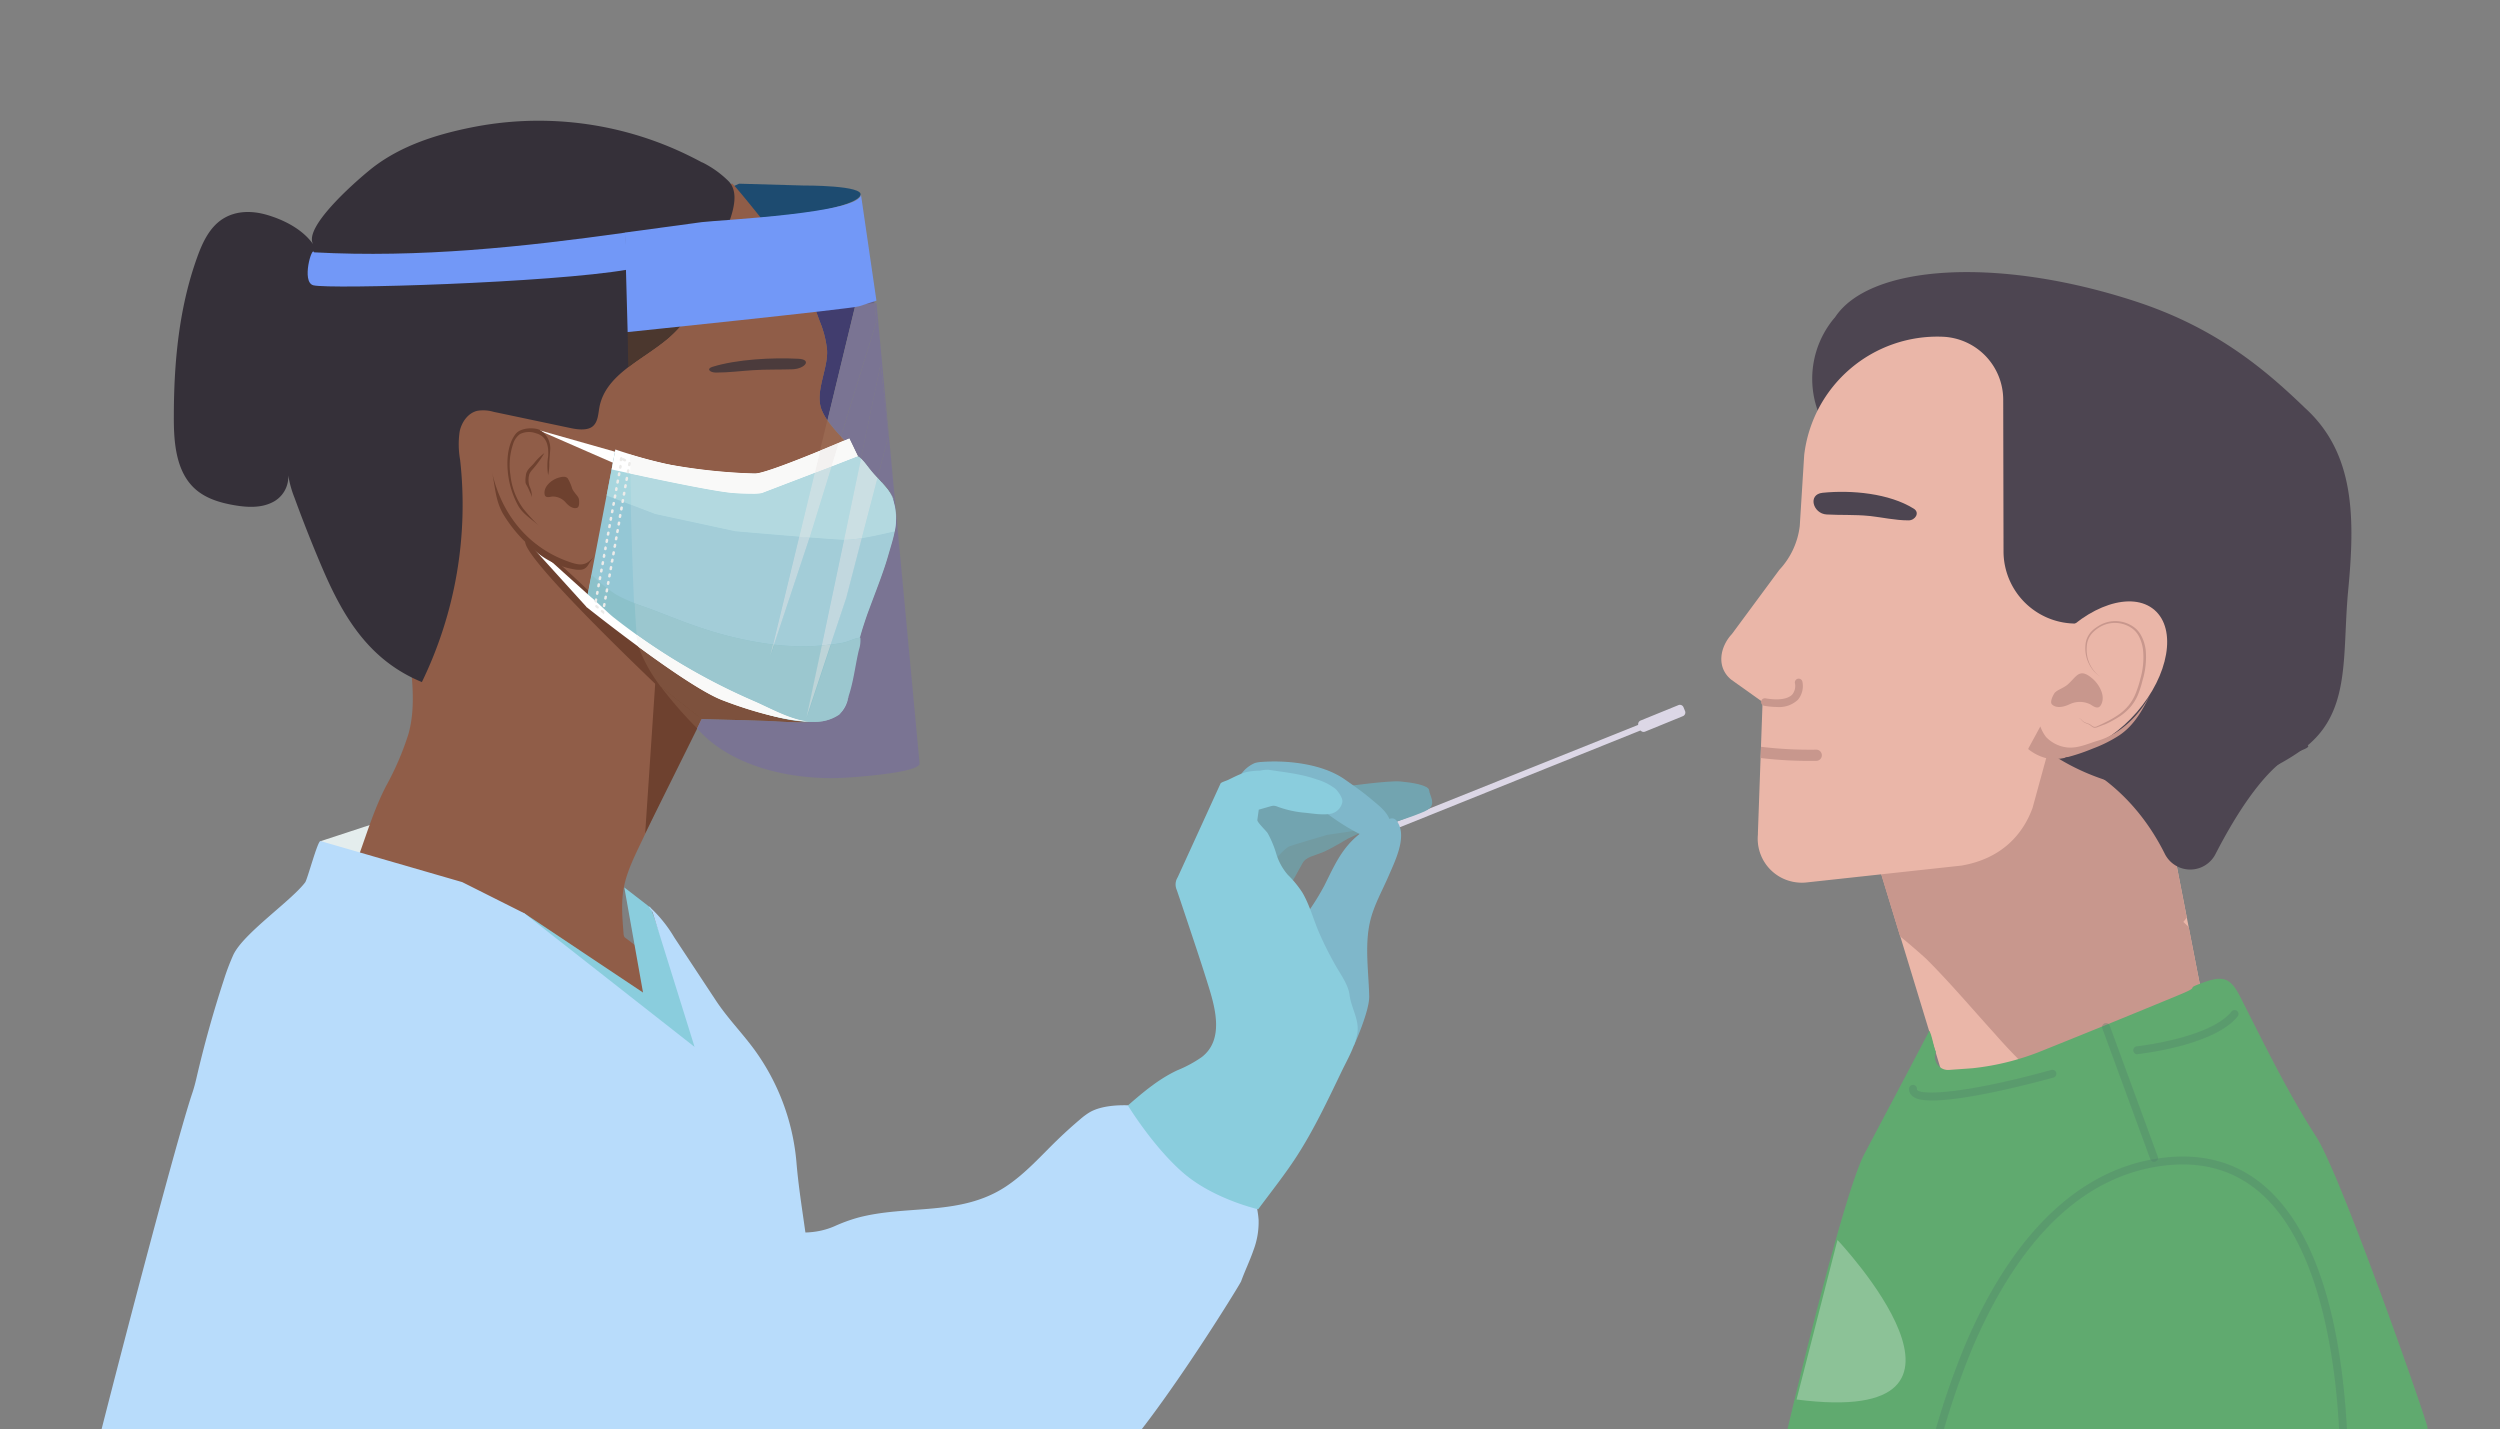 <svg id="Layer_2" data-name="Layer 2" xmlns="http://www.w3.org/2000/svg" xmlns:xlink="http://www.w3.org/1999/xlink" viewBox="0 0 562.77 321.77"><rect x="0" y="0" width="562.77" height="321.77" fill="#808080" stroke="none"/><defs><style>.cls-1{fill:none;}.cls-2{clip-path:url(#clip-path);}.cls-3{fill:#eab6a8;}.cls-4{fill:#c8978d;}.cls-5{fill:#60aa6f;}.cls-6{fill:#4d4551;}.cls-44,.cls-7{fill:#fff;}.cls-8{fill:#71a6a4;}.cls-9{fill:#9fd1d1;}.cls-10{fill:#4a7e82;}.cls-11{fill:#336771;}.cls-12{fill:#e4eded;}.cls-13{fill:#1d4b70;}.cls-14{fill:#905d48;}.cls-15{fill:#8acddd;}.cls-16,.cls-45{fill:#353039;}.cls-17{fill:#b8dcfb;}.cls-18{fill:#6e412f;}.cls-19{fill:#7eacb4;}.cls-20{fill:#94c7d5;}.cls-21{fill:#a8d6de;}.cls-22{fill:#8cc1ca;}.cls-23{fill:#7a7493;}.cls-24{fill:#c69e7c;opacity:0.18;}.cls-24,.cls-44,.cls-45{isolation:isolate;}.cls-25{fill:#a3cdd8;}.cls-26{fill:#b3d9e0;}.cls-27{fill:#413d6e;}.cls-28{fill:#4b372e;}.cls-29{fill:#f9f9f8;}.cls-30{fill:#9bc7cf;}.cls-31{fill:#7298f7;}.cls-32{fill:#c2d8df;}.cls-33{fill:#cbdfe3;}.cls-34{fill:#bdd4d8;}.cls-35{fill:#6a6487;}.cls-36{fill:#f3f1f0;}.cls-37{fill:#ecebe9;}.cls-38{fill:#dcd7e6;}.cls-39{fill:#729ba2;}.cls-40{fill:#72a4b0;}.cls-41{fill:#7fb7ca;}.cls-42{opacity:0.33;}.cls-43{fill:#507c6a;}.cls-44{opacity:0.28;}.cls-45{opacity:0.75;}</style><clipPath id="clip-path"><rect class="cls-1" x="21.4" y="21.05" width="528.41" height="314.76"/></clipPath></defs><g id="Group_4334" data-name="Group 4334"><g id="Group_3924" data-name="Group 3924"><g class="cls-2"><g id="Group_3923" data-name="Group 3923"><g id="Group_3922" data-name="Group 3922"><g id="Group_3921" data-name="Group 3921"><path id="Path_8473" data-name="Path 8473" class="cls-3" d="M441.66,256.34l59.76-2.91-19.08-97.74-63.56,25.62Z"/><path id="Path_8474" data-name="Path 8474" class="cls-4" d="M428.73,177.31c1.76.63,3.54,1.21,5.31,1.82a14.73,14.73,0,0,1,1.73-4.66L479,157.05c1.52,1.42,3,2.88,4.46,4.37l8.8,45.12a12.66,12.66,0,0,1-.78,1l1.2,1.11,8.74,44.76-26.58,1.29a63.75,63.75,0,0,1-7-4.42,128.45,128.45,0,0,1-18.85-17.63c-5.09-5.61-10-11.43-15.34-16.76-.65-.64-4.6-4.07-5.92-5.09l-9-29.5Z"/><path id="Path_8475" data-name="Path 8475" class="cls-5" d="M546.44,321.32c0,4.5,7.46,23.1-3.06,21.06-6.5-1.26-7.25.59-16.12,4.45-12.17,5.29-29.9-7.55-47-7.55-38.74,0-82.33,18.63-82.33,3.48,0-3.76,16.15-72.22,21.69-82.86,5-9.5,9.74-18.36,14.69-27.86.64,1.19.92,3.49,1.47,4.73l0,.07a2.94,2.94,0,0,0,1.66,3.81,3,3,0,0,0,1.3.2c2.48-.19,5.05-.35,5.45-.4a57.66,57.66,0,0,0,15.72-4q15.49-6.22,30.92-12.61c5.23-2.17.17-.9,5.5-2.79,4.31-1.52,5.83-.7,7.86,3.14,5.44,10.69,10.74,21.68,17.25,31.77C527,264.59,546.44,320.14,546.44,321.32Z"/><path id="Path_8476" data-name="Path 8476" class="cls-6" d="M413,71.55c7.71-12,36.61-13.87,67.65-3.73,17.84,5.82,28.9,15,38.21,24,11.26,10.2,11.29,24.74,9.74,41-1.44,15.1.85,28.05-10.65,36.15a49.88,49.88,0,0,1-75.7-57.38c-3.3-1.72-6.39-3.53-9.26-5.4a21.26,21.26,0,0,1-20-34.67Z"/><path id="Path_8477" data-name="Path 8477" class="cls-3" d="M389.88,142.71l10.66-14.43a17.5,17.5,0,0,0,4.6-9.85l1-16a30.19,30.19,0,0,1,31.15-26.63,14.2,14.2,0,0,1,13.65,14.16l.07,34.16a16.27,16.27,0,0,0,20.46,15.7l8.26-2.2,1.22,3-13.9,3.81L461,169.25l-3.45,12.6c-2.42,6.65-7.63,11.56-16,13l-34.93,3.8a9.18,9.18,0,0,1-2,0,9.89,9.89,0,0,1-8.9-10.8c0-.13,0-.26,0-.38l1.05-29.45L389.72,153C386.28,150.19,387.19,145.58,389.88,142.71Z"/><ellipse id="Ellipse_700" data-name="Ellipse 700" class="cls-3" cx="471.92" cy="152.45" rx="20" ry="12.04" transform="translate(47.87 409.62) rotate(-49.14)"/><path id="Path_8478" data-name="Path 8478" class="cls-6" d="M410.28,110.93c6.52-.66,15,.12,20.53,3.58,1.43.89.32,2.63-1.16,2.63-3.12,0-5.82-.68-8.93-1s-6.5-.15-9.55-.33S406.86,111.28,410.28,110.93Z"/><path id="Path_8479" data-name="Path 8479" class="cls-4" d="M396.36,170.64l.06-2.53a92.3,92.3,0,0,0,12.32.65,1.26,1.26,0,1,1,0,2.51h0A92,92,0,0,1,396.36,170.64Z"/><path id="Path_8480" data-name="Path 8480" class="cls-7" d="M129.62,66.71a2.41,2.41,0,1,0,2.4-2.4,2.4,2.4,0,0,0-2.4,2.4Z"/><path id="Path_8481" data-name="Path 8481" class="cls-7" d="M124.75,52.07a2.41,2.41,0,1,0,2.41-2.41,2.41,2.41,0,0,0-2.41,2.41Z"/><path id="Path_8482" data-name="Path 8482" class="cls-7" d="M117.81,80.1a2.41,2.41,0,0,0,2.41,2.39,2.4,2.4,0,1,0-2.41-2.39Z"/><path id="Path_8483" data-name="Path 8483" class="cls-7" d="M114.12,63a2.4,2.4,0,1,0,2.41-2.41A2.4,2.4,0,0,0,114.12,63Z"/><path id="Path_8485" data-name="Path 8485" class="cls-7" d="M105.78,51.52a2.41,2.41,0,1,0,2.4-2.41,2.4,2.4,0,0,0-2.4,2.41Z"/><path id="Path_8486" data-name="Path 8486" class="cls-7" d="M102.53,73.18a2.41,2.41,0,1,0,2.41-2.4h0A2.41,2.41,0,0,0,102.53,73.18Z"/><path id="Path_8487" data-name="Path 8487" class="cls-7" d="M98.29,61.21a2.4,2.4,0,1,0,2.4-2.4,2.4,2.4,0,0,0-2.4,2.4Z"/><path id="Path_8488" data-name="Path 8488" class="cls-7" d="M116.85,35.15v0Z"/><path id="Path_8489" data-name="Path 8489" class="cls-7" d="M115.06,33.35a.5.5,0,0,0,0,.12c.38-1.27,4.43-1.27,4.8,0a.25.25,0,0,0,0-.12c0-.52-1.08-.94-2.42-.94S115.06,32.83,115.06,33.35Z"/><path id="Path_8490" data-name="Path 8490" class="cls-7" d="M115.06,33.35a.67.67,0,0,1,0,.2.19.19,0,0,1,0-.08c.38-1.27,4.43-1.27,4.8,0a.24.24,0,0,1,0,.08c0-.13,0-.27,0-.4-.23-1.37-4.61-1.37-4.85,0A1.34,1.34,0,0,0,115.06,33.35Z"/><path id="Path_8491" data-name="Path 8491" class="cls-7" d="M116.94,92.53v0Z"/><path id="Path_8492" data-name="Path 8492" class="cls-7" d="M115.15,94.15c0,.52,1.09.94,2.43.94s2.42-.42,2.42-.94a.5.5,0,0,0,0-.12c-.38,1.27-4.42,1.26-4.81,0A.5.5,0,0,0,115.15,94.15Z"/><path id="Path_8493" data-name="Path 8493" class="cls-7" d="M115.15,94.35c.24,1.37,4.61,1.37,4.85,0,0-.13,0-.27,0-.4a.19.19,0,0,1,0,.08c-.38,1.27-4.42,1.27-4.81,0a.19.19,0,0,1,0-.07.67.67,0,0,1,0,.2A.61.61,0,0,0,115.15,94.35Z"/><path id="Path_8494" data-name="Path 8494" class="cls-7" d="M147.31,66a.3.3,0,0,0,.13,0c.52,0,.94-1.08.94-2.42s-.42-2.42-.94-2.42h-.12C148.59,61.62,148.58,65.67,147.31,66Z"/><path id="Path_8495" data-name="Path 8495" class="cls-7" d="M145.66,63h0Z"/><path id="Path_8496" data-name="Path 8496" class="cls-7" d="M147.31,66l-.07,0a.67.67,0,0,1,.2,0h.2c1.37-.23,1.37-4.61,0-4.85-.13,0-.27,0-.4,0l.08,0C148.59,61.62,148.59,65.67,147.31,66Z"/><path id="Path_8498" data-name="Path 8498" class="cls-7" d="M86.32,63.73c0,1.34.43,2.42,1,2.42a.17.17,0,0,0,.12,0c-1.27-.37-1.27-4.43,0-4.8l-.12,0C86.75,61.31,86.32,62.39,86.32,63.73Z"/><path id="Path_8499" data-name="Path 8499" class="cls-7" d="M87.07,66.16h.4s-.06,0-.08,0c-1.27-.37-1.27-4.43,0-4.8l.08,0h-.2a.67.67,0,0,0-.2,0C85.7,61.54,85.7,65.92,87.07,66.16Z"/><path id="Path_8500" data-name="Path 8500" class="cls-7" d="M137.25,41.43c1.17-.64,4,2.22,3.4,3.39l.06,0,0,0c.37-.37-.1-1.43-1-2.38s-2-1.41-2.38-1l0,0Z"/><path id="Path_8501" data-name="Path 8501" class="cls-7" d="M137.19,41.46l.07,0c1.16-.64,4,2.22,3.4,3.39l0,.07.1-.1,0,0a.93.93,0,0,0,.14-.14c.8-1.14-2.29-4.23-3.43-3.43a.4.4,0,0,0-.13.13l0,0A.52.52,0,0,1,137.19,41.46Z"/><path id="Path_8502" data-name="Path 8502" class="cls-7" d="M97.17,84.15l0,0h0Z"/><path id="Path_8503" data-name="Path 8503" class="cls-7" d="M95.76,86.45c.95,1,2,1.42,2.38,1l0,0,0,0c-1.17.62-4-2.23-3.4-3.4l0,0-.05,0C94.34,84.44,94.81,85.5,95.76,86.45Z"/><path id="Path_8504" data-name="Path 8504" class="cls-7" d="M98,87.64a.62.62,0,0,0,.14-.14l0,0a.94.94,0,0,1,.1-.1l-.07,0c-1.17.62-4-2.23-3.4-3.4a.25.25,0,0,1,0-.07.47.47,0,0,1-.1.1l0,0a.93.93,0,0,0-.14.14C93.77,85.34,96.86,88.44,98,87.64Z"/><path id="Path_8505" data-name="Path 8505" class="cls-7" d="M137,87.26l0,0,0,0c.37.37,1.43-.1,2.38-1s1.41-2,1.06-2.38l0,0-.08-.05C141.05,85,138.18,87.88,137,87.26Z"/><path id="Path_8506" data-name="Path 8506" class="cls-7" d="M137,87.21a.47.47,0,0,1,.1.1l0,0a.93.93,0,0,0,.14.14c1.14.8,4.23-2.29,3.43-3.43a.8.8,0,0,0-.13-.13l0,0a.63.63,0,0,1-.12-.11.16.16,0,0,1,0,.07c.64,1.16-2.23,4-3.39,3.4Z"/><path id="Path_8507" data-name="Path 8507" class="cls-8" d="M87.39,61.33c.34.11.62.68.75,1.46,0,.19.59.3.74.31H89c.88,0,5.34,0,6.21,0a1.41,1.41,0,0,0,.63-.17,21.1,21.1,0,0,1,1.3-6.47l-.2-.11c-.87-.43-4.54-1.91-5.47-2.3a1.42,1.42,0,0,0-1.14-.11c-.4.59-.84,1-1.18.92-1-.84.56-4.56,1.88-4.42.27.22.31.86.12,1.63,0,.19.43.5.57.58h0l0,0,.07,0h0c.81.36,4.89,2.13,5.71,2.42l.1,0a21.24,21.24,0,0,1,3.7-5.7,1.84,1.84,0,0,0-.17-.22c-.64-.72-3.49-3.47-4.2-4.18a1.45,1.45,0,0,0-1-.53c-.6.4-1.14.57-1.44.41-.62-1.16,2.24-4,3.4-3.4.17.32,0,.92-.5,1.57-.11.15.19.59.3.73h0l.1.1c.62.64,3.73,3.8,4.38,4.38l.11.09a21.73,21.73,0,0,1,6.06-4.16l-.31.12a.71.71,0,0,0,.41-.54,1.38,1.38,0,0,0-.07-.7c-.28-.83-2-4.92-2.32-5.75h0l0-.07v0h0c-.09-.16-.38-.59-.56-.55-.78.18-1.42.12-1.63-.16-.1-1.31,3.64-2.82,4.45-1.79,0,.33-.34.77-.94,1.16a1.46,1.46,0,0,0,.09,1.14c.38.94,1.8,4.63,2.21,5.5.2.43.59.93,1.1.78l-.52.22a20.91,20.91,0,0,1,5.9-1.19.78.78,0,0,0,.47-.34,1.37,1.37,0,0,0,.19-.68c.06-.87,0-5.33,0-6.21v-.14c0-.16-.12-.71-.31-.75-.78-.13-1.35-.41-1.46-.75.38-1.27,4.43-1.27,4.8,0-.1.32-.6.59-1.3.73a1.4,1.4,0,0,0-.35,1.09c0,1-.07,5,0,5.93,0,.46.19,1.06.7,1.13H119a21.48,21.48,0,0,1,6.7,1.57,1.65,1.65,0,0,0,.28-.41c.38-.77,2.06-4.81,2.41-5.68,0-.08.06-.14.07-.16h0c.05-.15.17-.7,0-.8-.67-.43-1.08-.91-1-1.26.85-1,4.55.55,4.43,1.86-.21.27-.78.32-1.49.17a1.47,1.47,0,0,0-.75.87c-.4.93-2,4.55-2.32,5.45a2,2,0,0,0-.13.64,21.33,21.33,0,0,1,5.44,3.88,1.36,1.36,0,0,0,.34-.23c.65-.58,3.74-3.72,4.38-4.38h0a.84.84,0,0,0,.1-.1h0c.1-.12.42-.59.3-.75-.46-.64-.66-1.24-.5-1.56,1.16-.63,4,2.23,3.4,3.4-.3.15-.85,0-1.44-.42a1.47,1.47,0,0,0-1,.53c-.71.72-3.56,3.46-4.2,4.18a2.13,2.13,0,0,0-.31.47,21.69,21.69,0,0,1,3.45,5.27,1.64,1.64,0,0,0,.44-.09c.82-.27,4.92-2,5.74-2.32h0l.13,0h0c.14-.07.61-.38.57-.57-.17-.78-.12-1.41.16-1.63,1.32-.11,2.83,3.63,1.8,4.45-.34,0-.77-.34-1.16-.94a1.42,1.42,0,0,0-1.14.09c-.94.38-4.64,1.8-5.5,2.21a2,2,0,0,0-.46.28,21.49,21.49,0,0,1,1.37,6.67,2.38,2.38,0,0,0,.37.06c.86,0,5.26,0,6.18,0h.18c.15,0,.7-.13.74-.32.13-.78.41-1.35.75-1.45,1.27.38,1.26,4.43,0,4.8-.32-.1-.59-.61-.72-1.31a1.5,1.5,0,0,0-1.09-.35c-1,0-5-.07-5.93,0a2.32,2.32,0,0,0-.46.07,21.34,21.34,0,0,1-1.41,7.2.68.68,0,0,0,.1.21,1.32,1.32,0,0,0,.55.44c.76.39,4.81,2.06,5.68,2.42h0l.07,0,0,0h0c.18,0,.68.15.78,0,.42-.67.9-1.08,1.26-1,1,.84-.56,4.56-1.87,4.43-.26-.21-.31-.78-.16-1.49a1.42,1.42,0,0,0-.87-.74c-.94-.4-4.55-2-5.46-2.33a1.46,1.46,0,0,0-1,0,21.18,21.18,0,0,1-3.61,5.19,1.23,1.23,0,0,0,0,.19,1.51,1.51,0,0,0,.34.62c.57.64,3.72,3.73,4.37,4.37h0l.12.11c.11.1.58.42.74.3.64-.45,1.24-.65,1.56-.5.63,1.17-2.23,4-3.4,3.4-.15-.3,0-.84.42-1.44a1.44,1.44,0,0,0-.53-1c-.71-.72-3.46-3.57-4.18-4.2a1.45,1.45,0,0,0-.93-.44,21.29,21.29,0,0,1-5.22,3.42,1.92,1.92,0,0,0,.11.71c.31.91,1.86,4.55,2.24,5.49a1.45,1.45,0,0,0,.73.88c.71-.13,1.29-.07,1.49.19.11,1.31-3.64,2.83-4.46,1.79,0-.35.4-.83,1.07-1.24.16-.1.07-.59,0-.78v0h0v0a.3.3,0,0,0,0-.1c-.3-.78-2-5-2.33-5.77a1.48,1.48,0,0,0-.35-.48,21.58,21.58,0,0,1-6.55,1.33,1.87,1.87,0,0,0-.18.74c0,1,0,4.92,0,5.93a1.44,1.44,0,0,0,.35,1.09c.7.14,1.21.41,1.31.73-.39,1.26-4.43,1.26-4.81,0,.11-.34.68-.62,1.46-.75.18,0,.29-.54.31-.72v-.16c0-.82,0-5.35,0-6.22a1.46,1.46,0,0,0-.16-.62,21.77,21.77,0,0,1-6.3-1.15,1.65,1.65,0,0,0-.52.65c-.43.86-1.91,4.53-2.3,5.47a1.46,1.46,0,0,0-.1,1.14c.6.4,1,.85.92,1.18-.85,1-4.56-.56-4.42-1.88.23-.27.86-.31,1.64-.13.18,0,.47-.39.56-.54v0h0s0,0,0,0l0-.07h0c.35-.81,2.12-4.89,2.41-5.71a1.47,1.47,0,0,0,.09-.66,21.89,21.89,0,0,1-5.5-3.46,1.51,1.51,0,0,0-.82.42c-.73.64-3.47,3.49-4.19,4.2a1.45,1.45,0,0,0-.52,1c.4.59.56,1.14.41,1.44-1.17.62-4-2.23-3.4-3.4.32-.16.92,0,1.56.5.16.11.63-.21.75-.3h0l0,0,0,0h0l0,0h0c.66-.64,3.8-3.73,4.38-4.38a1.4,1.4,0,0,0,.34-.62s0,0,0-.06a21.44,21.44,0,0,1-4.31-6.38,2,2,0,0,0-.64.11c-.91.31-4.55,1.86-5.49,2.24a1.42,1.42,0,0,0-.88.73c.13.71.07,1.28-.19,1.49-1.32.1-2.83-3.65-1.79-4.46.36,0,.83.4,1.24,1.07.1.16.66,0,.8,0h0l0,0,.06,0,0,0c.88-.35,5-2,5.72-2.32A1.39,1.39,0,0,0,97,71.1a21.28,21.28,0,0,1-1.2-6.47,2,2,0,0,0-.73-.17c-1-.06-4.92,0-5.93,0a1.44,1.44,0,0,0-1.09.35c-.14.7-.41,1.21-.72,1.3-1.27-.37-1.27-4.43,0-4.8M132,69.11a2.4,2.4,0,1,0-2.41-2.4,2.4,2.4,0,0,0,2.41,2.4h0m-4.87-14.64a2.41,2.41,0,1,0-2.4-2.41,2.41,2.41,0,0,0,2.4,2.41m-6.93,28a2.41,2.41,0,1,0-2.41-2.4,2.4,2.4,0,0,0,2.41,2.4h0M116.51,65.4A2.4,2.4,0,1,0,114.1,63a2.4,2.4,0,0,0,2.41,2.4h0m-5.92-13.88a2.41,2.41,0,1,0-2.42,2.4h0a2.41,2.41,0,0,0,2.4-2.4m-5.66,24.07a2.4,2.4,0,1,0-2.41-2.41,2.39,2.39,0,0,0,2.41,2.41m-4.24-12a2.4,2.4,0,1,0-2.4-2.4,2.4,2.4,0,0,0,2.4,2.4"/><path id="Path_8508" data-name="Path 8508" class="cls-8" d="M94.48,44.87l.1.07c-.62-1.17,2.24-4,3.4-3.4l0-.06,0,0c-.37-.37-1.43.1-2.39,1.05S94.11,44.5,94.48,44.87Z"/><path id="Path_8509" data-name="Path 8509" class="cls-8" d="M94.34,44.73a.93.93,0,0,0,.14.14l.14.14-.05-.07c-.62-1.17,2.24-4,3.4-3.4l.07,0-.1-.1,0,0a.62.62,0,0,0-.14-.14C96.63,40.5,93.53,43.59,94.34,44.73Z"/><path id="Path_8510" data-name="Path 8510" class="cls-7" d="M106.08,37.23v0h0Z"/><path id="Path_8512" data-name="Path 8512" class="cls-7" d="M103.83,36.42s0,0,0,0l0,.05c-.1-1.32,3.64-2.83,4.46-1.79v0a.19.19,0,0,1,0-.07c-.2-.49-1.37-.47-2.6,0S103.63,35.94,103.83,36.42Z"/><path id="Path_8513" data-name="Path 8513" class="cls-7" d="M103.75,36.24a.58.58,0,0,0,.08.18s0,0,0,0a.39.39,0,0,1,.05.14s0-.06,0-.09c-.1-1.32,3.64-2.83,4.46-1.79a.15.15,0,0,1,.05.06l-.06-.11a.19.19,0,0,0,0-.07.62.62,0,0,0-.07-.19C107.52,33.24,103.46,34.88,103.75,36.24Z"/><path id="Path_8514" data-name="Path 8514" class="cls-7" d="M126.69,92.64v0a.19.19,0,0,0,0,.07h0c.2.48,1.36.47,2.6,0s2.08-1.3,1.89-1.78h0l0,0,0,0C131.26,92.16,127.5,93.67,126.69,92.64Z"/><path id="Path_8515" data-name="Path 8515" class="cls-7" d="M126.64,92.58a.37.37,0,0,1,0,.11s0,0,0,.07h0a.71.71,0,0,0,.08.18c.73,1.19,4.79-.45,4.49-1.82a.67.67,0,0,0-.07-.18h0l0,0a.5.5,0,0,1-.05-.13s0,.06,0,.09c.1,1.31-3.65,2.82-4.46,1.79Z"/><path id="Path_8516" data-name="Path 8516" class="cls-7" d="M146,54.64l.12,0c.48-.19.47-1.36,0-2.6s-1.28-2.06-1.77-1.9l0,0-.08,0C145.51,50.07,147,53.82,146,54.64Z"/><path id="Path_8517" data-name="Path 8517" class="cls-7" d="M144.11,50.19h.09c1.32-.11,2.83,3.64,1.8,4.46a.18.18,0,0,1-.07,0c.12-.07.26-.08.37-.15,1.19-.73-.46-4.79-1.82-4.49a.52.52,0,0,0-.16.06l0,0A.58.58,0,0,1,144.11,50.19Z"/><path id="Path_8518" data-name="Path 8518" class="cls-7" d="M88.58,75.37c.5,1.24,1.3,2.09,1.78,1.89a.21.21,0,0,0,.1-.06c-1.31.11-2.83-3.65-1.79-4.46h0l-.07,0C88.06,73,88.08,74.13,88.58,75.37Z"/><path id="Path_8519" data-name="Path 8519" class="cls-7" d="M90.18,77.34a.71.71,0,0,0,.18-.08l.19-.07h-.09c-1.32.11-2.83-3.65-1.79-4.46l.06,0-.11,0-.08,0a.67.67,0,0,0-.18.07C87.18,73.57,88.82,77.63,90.18,77.34Z"/><path id="Path_8520" data-name="Path 8520" class="cls-7" d="M127.44,35.59c.84-1,4.54.55,4.43,1.86l0,0,0,0h0c.2-.48-.63-1.29-1.87-1.81s-2.4-.56-2.6-.08c0,0,0,0,0,.06A.13.13,0,0,0,127.44,35.59Z"/><path id="Path_8521" data-name="Path 8521" class="cls-7" d="M127.38,35.65l.06-.07c.84-1,4.54.56,4.43,1.87a.36.36,0,0,1,0,.1.58.58,0,0,1,.05-.14l0,0h0a.48.48,0,0,0,.07-.18c.32-1.35-3.71-3.06-4.46-1.89a1.42,1.42,0,0,0-.08.18s0,0,0,.06A.75.75,0,0,1,127.38,35.65Z"/><path id="Path_8522" data-name="Path 8522" class="cls-7" d="M105.85,92.89c1.23.52,2.39.56,2.6.08a.27.27,0,0,0,0-.12c-.85,1-4.57-.56-4.43-1.88a.53.53,0,0,0-.06.1C103.78,91.56,104.61,92.37,105.85,92.89Z"/><path id="Path_8523" data-name="Path 8523" class="cls-7" d="M108.37,93.15c.07-.11.08-.26.15-.37a.18.18,0,0,1,0,.07c-.85,1-4.56-.56-4.42-1.88,0,0,0,0,0-.08a.64.64,0,0,1-.08.19.75.75,0,0,0-.07.18C103.59,92.61,107.62,94.32,108.37,93.15Z"/><path id="Path_8524" data-name="Path 8524" class="cls-7" d="M144.41,78.17l.09.06h0c.48.2,1.29-.63,1.81-1.86s.56-2.4.08-2.6a.27.27,0,0,0-.12,0c1,.84-.55,4.55-1.87,4.43"/><path id="Path_8525" data-name="Path 8525" class="cls-7" d="M144.32,78.15a.71.71,0,0,1,.18.08h0l.18.08c1.35.32,3.06-3.71,1.89-4.47a.67.67,0,0,0-.18-.07l-.19-.08a.18.18,0,0,1,.07,0c1,.84-.55,4.55-1.87,4.43l-.09,0"/><path id="Path_8526" data-name="Path 8526" class="cls-7" d="M89.07,54.82a.24.24,0,0,0,.12,0c-1-.84.56-4.56,1.87-4.42l-.1-.07c-.48-.2-1.29.63-1.82,1.87S88.59,54.62,89.07,54.82Z"/><path id="Path_8527" data-name="Path 8527" class="cls-7" d="M88.88,54.74c.11.08.26.09.37.16l-.06,0c-1-.84.55-4.57,1.87-4.43l.08,0L91,50.36l-.18-.08C89.42,50,87.71,54,88.88,54.74Z"/><path id="Path_8528" data-name="Path 8528" class="cls-9" d="M129.62,66.71a2.41,2.41,0,1,0,2.4-2.4,2.4,2.4,0,0,0-2.4,2.4Z"/><path id="Path_8529" data-name="Path 8529" class="cls-9" d="M105.78,51.52a2.41,2.41,0,1,0,2.4-2.41,2.4,2.4,0,0,0-2.4,2.41Z"/><path id="Path_8530" data-name="Path 8530" class="cls-9" d="M102.53,73.18a2.41,2.41,0,1,0,2.41-2.4h0A2.41,2.41,0,0,0,102.53,73.18Z"/><path id="Path_8531" data-name="Path 8531" class="cls-9" d="M124.75,52.07a2.41,2.41,0,1,0,2.41-2.41,2.41,2.41,0,0,0-2.41,2.41Z"/><path id="Path_8532" data-name="Path 8532" class="cls-9" d="M114.12,63a2.4,2.4,0,1,0,2.41-2.41A2.4,2.4,0,0,0,114.12,63Z"/><path id="Path_8533" data-name="Path 8533" class="cls-9" d="M117.81,80.1a2.41,2.41,0,0,0,2.41,2.39,2.4,2.4,0,1,0-2.41-2.39Z"/><path id="Path_8534" data-name="Path 8534" class="cls-9" d="M98.29,61.21a2.4,2.4,0,1,0,2.4-2.4,2.4,2.4,0,0,0-2.4,2.4Z"/><path id="Path_8535" data-name="Path 8535" class="cls-7" d="M145.83,227.4l10.53,8.25L154.59,230C151.88,229,148.94,228.17,145.83,227.4Z"/><path id="Path_8537" data-name="Path 8537" class="cls-10" d="M187.22,143.31a.29.29,0,0,0,0,.09c.28-1,3.36-1,3.65,0a.29.29,0,0,0,0-.09c0-.4-.83-.72-1.85-.72s-1.84.32-1.84.72"/><path id="Path_8538" data-name="Path 8538" class="cls-11" d="M187.22,143.31a.38.38,0,0,1,0,.15.14.14,0,0,1,0-.06c.28-1,3.36-1,3.65,0,0,0,0,0,0,.06s0-.2,0-.3c-.18-1-3.51-1-3.69,0a.38.38,0,0,0,0,.15"/><path id="Path_8539" data-name="Path 8539" class="cls-10" d="M178.67,145.65l0,0,0,0c-.08-1,2.77-2.15,3.39-1.36v-.05l0-.05c-.15-.36-1-.35-2,0s-1.59,1-1.45,1.36"/><path id="Path_8540" data-name="Path 8540" class="cls-11" d="M178.62,145.51a.78.78,0,0,0,0,.14l0,0a.3.3,0,0,1,0,.1s0,0,0-.07c-.08-1,2.77-2.15,3.39-1.37l0,.05a.36.36,0,0,1,0-.09l0-.05a.78.78,0,0,0-.05-.14c-.56-.9-3.65.35-3.42,1.39"/><path id="Path_8541" data-name="Path 8541" class="cls-12" d="M72.15,189.36l11.34-3.72-1.93,9.5Z"/><path id="Path_8542" data-name="Path 8542" class="cls-13" d="M143.23,51.86,181.62,48s11-1.68,12.06-4-12.81-2.24-12.81-2.24l-14.49-.41"/><path id="Path_8543" data-name="Path 8543" class="cls-14" d="M164.72,41.27c.29-.19,9.28,11.2,10.15,12.26,4.52,5.49,7.23,12.2,9.66,18.8a22.83,22.83,0,0,1,1.65,6.56c.21,4.1-2.68,9.17-1.31,13.12,1.07,3.12,4.51,6.13,6.57,8.63q4.17,5.07,8.53,10a4.16,4.16,0,0,1,1.08,1.74c.39,1.79-1.58,3.08-3.08,4.14-2.41,1.7-6.81,6.7-5.34,10,.8,1.81,2.64,3.26,2.35,5.42-.24,1.76-1.9,3-3.54,3.64-1.4.58-3.15.8-4.22,1.93,1.93,1.05,3.94,1.35,5.1,3.65a2.37,2.37,0,0,1,.3,1.47,2.53,2.53,0,0,1-1.67,1.61,4.74,4.74,0,0,0-2,1.23c-1.18,1.52-.46,3.43-.13,5.08a15.8,15.8,0,0,1,0,7.27A5.3,5.3,0,0,1,186,161.5a8,8,0,0,1-3.65.59c-5.23,0-11.79-.89-17-1.41a11.28,11.28,0,0,0-7.34,1.2c-3.21,1.76-4.9,8.75-6.38,12l-6.39,13.83c-1.64,3.55-3.59,7.12-4.56,10.93s-.61,7.61-.32,11.41a1.9,1.9,0,0,0,.21.88c.08.13,1,.75,2.12,1.65,2.09,1.62,5.11,4.16,6.07,6.41a92,92,0,0,1,3.9,11.53c.37,1.29,4.9,15.63,3.73,16.3-2.9,1.68-13-4.35-22.89-10.38-9.15-5.57-18.13-11.14-21.14-10.64-5.89,1-4-5.67-10-6.3-11-1.16-32-6.93-32.16-7,.67.18,6.09-9.69,7-11.49,4.1-8,5.57-16,9.67-24a64.44,64.44,0,0,0,5.09-11.83c2.21-7.93,0-17.07-.52-25.27-.55-8.74,1.12-17.52,1.17-26.28a192.06,192.06,0,0,1,1.09-22.23c.2-1.72.63-9.88,3.46-10,6.58-.2,67.62-40.11,67.62-40.11"/><path id="Path_8544" data-name="Path 8544" class="cls-15" d="M144.75,223.43,118,205.57l-44.2-9.66-3.66,8.62L159.2,240.2l-12.72-35.84-5.94-4.59Z"/><path id="Path_8545" data-name="Path 8545" class="cls-16" d="M158.08,36.55a22.68,22.68,0,0,1,6,4.31c3.42,3.77-1.06,11.15-2.42,15.59C159.42,63.67,156.39,71,150.56,76s-14.2,8.22-15.62,15.64c-.28,1.49-.3,3.2-1.41,4.24s-3.19.87-4.85.53l-17.6-3.71a8.27,8.27,0,0,0-3.6-.23c-2.1.47-3.55,2.52-4,4.63a19.88,19.88,0,0,0,.1,6.44,91.32,91.32,0,0,1-8.61,50c-11.76-4.85-17.59-14.39-22.42-25.68q-3.33-7.8-6.24-15.77A23.87,23.87,0,0,1,64.89,107a6.4,6.4,0,0,1-3.62,6.1c-2.59,1.29-5.66,1.12-8.52.63-3.14-.54-6.34-1.48-8.74-3.59-4.37-3.85-4.9-10.39-4.88-16.22,0-12.23,1.13-24.62,5.3-36.12,1.18-3.27,2.77-6.64,5.7-8.51s6.46-1.88,9.67-1c4,1.12,8.37,3.31,10.76,6.8-2.72-4,11.17-15.7,13.56-17.52,6.23-4.74,13.91-7.23,21.59-8.8A76.68,76.68,0,0,1,155,35c1,.49,2,1,3.05,1.57"/><path id="Path_8546" data-name="Path 8546" class="cls-17" d="M17.21,345.14c0,13.78,65.78,17.41,101,17.41s64.48-55.37,64.48-69.16c0-10.57-2.54-21.24-3.4-31.72a50.41,50.41,0,0,0-9.63-25.6c-2.79-3.76-5.9-6.91-8.49-10.82L151.77,211a29.8,29.8,0,0,0-5.49-6.8c-.68-.59.61,1.11.61,1.11l7.7,24.7,1.76,5.65-10.52-8.25L118,205.57l-13.95-7-31.9-9.24c-.62-.19-2.94,8.61-3.45,9.29-3.18,4.22-13.88,11.46-16.17,16.31a51.4,51.4,0,0,0-2.18,5.77q-3.57,10.92-6.16,22.12v0c-.26,1.09-.54,2.17-.9,3.23C38.84,259.17,17.21,342.7,17.21,345.14Z"/><path id="Path_8547" data-name="Path 8547" class="cls-7" d="M138.53,101.71l-17.62-5L138,104.18"/><path id="Path_8548" data-name="Path 8548" class="cls-18" d="M182.29,162.55a90.76,90.76,0,0,1-9.33-.25l-6.23-.2h-.11l-8.65-.22-6.13-3.81s-33-31-33.6-35.95,28.22,24.76,28.22,24.76l12.33,7.35L186,162c-.38-.11-1.2.23-1.59.3-.69.11-1.38.18-2.06.23"/><path id="Path_8549" data-name="Path 8549" class="cls-18" d="M145.2,187.67,158,161.87l-10.49-8.27-2.28,34.06"/><path id="Path_8550" data-name="Path 8550" class="cls-19" d="M193.13,145.2c-.13.53-8.31.68-9.14.72a64.11,64.11,0,0,1-11.17-.14,58,58,0,0,1-9.49-2,71.71,71.71,0,0,1-11.76-4.56A80.37,80.37,0,0,1,141,132.48c1.74,1.24,2.72,3.15,4.48,4.38a48.58,48.58,0,0,0,5.94,3.52,59.27,59.27,0,0,0,13.22,4.68c9.25,2.14,18.58,2.1,28,2.11l.48-2"/><path id="Path_8551" data-name="Path 8551" class="cls-20" d="M191.43,100.64l-6.79,3.84c-3.45,1.63-7.57,1.3-11.38,1.8-1.08.14-2.17.24-3.26.3a67.06,67.06,0,0,1-16.29-1.4c-1.32-.26-15.36-3-15.18-4l-6.47,33.75c-.11.59-.22.7,0,1.24a3,3,0,0,0,1,1.09c8.2,6,16.56,12.4,25.65,17,5,2.48,10.14,5.6,15.51,7,3.83,1,11.07,2.41,14.58-.39,1.74-1.38,2.08-3.82,2.38-6q.41-3,1-5.88a80.67,80.67,0,0,1,2.26-8.54c.34-1.06.71-2.11,1.09-3.15.54-1.5,1.11-3,1.67-4.46q.65-1.71,1.26-3.42c.5-1.4,1-2.81,1.37-4.24.65-2.24,1.2-3.95,1.51-5.6a15.15,15.15,0,0,0-.38-7.17c-.47-1.82-2.11-3.19-4-5.2-1.34-1.47-2.78-3.78-4-4.47-4.15-2.44-5.33-1.82-8,1.49l6.28-3.53"/><path id="Path_8552" data-name="Path 8552" class="cls-21" d="M136.56,111.53q1-5.15,2-10.28c-.18,1,13.86,3.73,15.18,4a66,66,0,0,0,16.29,1.4c1.09-.06,2.18-.16,3.26-.3,3.81-.49,7.93-.16,11.38-1.79l6.79-3.84-6.28,3.53c2.65-3.31,3.83-3.92,8-1.49,1.21.72,2,2.12,2.91,3.17,1.14,1.36,2.4,2.62,3.54,4,2.16,2.58,2.44,6.52,1.84,9.7,0,0-8,1.93-10.92,1.93s-25-1.93-25-1.93l-18-3.88-10.93-4.18"/><path id="Path_8553" data-name="Path 8553" class="cls-7" d="M191.19,98.66s-18.14,7.85-21.19,7.92a122.05,122.05,0,0,1-20.26-2.21,113.51,113.51,0,0,1-11.2-3.18l-.86,4.48s22.5,5,27.63,5.31,6.15,0,6.15,0l21.67-8.29-1.93-4"/><path id="Path_8554" data-name="Path 8554" class="cls-22" d="M193.61,143.51a6.89,6.89,0,0,1-.33,2.78c-1.14,4.73-1.47,10.63-4.4,14.53-3.51,2.8-10.76,1.38-14.58.38-5.37-1.4-10.56-4.51-15.51-7-9.1-4.56-17.45-11-25.66-16.95a3,3,0,0,1-1-1.09c-.24-.55-.13-.65,0-1.24.35-1.84.71-3.69,1.06-5.54a35.14,35.14,0,0,0,5.32,4.34c2.9,1.72,6.06,2.6,9.18,3.8s6.26,2.47,9.46,3.55c10.54,3.55,21.44,5.6,32.52,3.6,1.37-.25,2.72-1.07,4-1.17"/><path id="Path_8555" data-name="Path 8555" class="cls-7" d="M132.09,136.7s22.2,17.72,30.5,20.89c6.08,2.32,13.37,4.59,19.94,4.87-4.13-.18-9.07-3-12.82-4.63a142.47,142.47,0,0,1-25.5-14.31q-3.09-2.18-6.06-4.52c-1.8-1.42-4.24-4.19-6.27-5.17-.28.87.27,1.93.2,2.87"/><path id="Path_8556" data-name="Path 8556" class="cls-7" d="M132.09,136.7l-17.68-19.5,6.66,6.45,12.72,11.46"/><path id="Path_8557" data-name="Path 8557" class="cls-23" d="M197.3,68.19S207,171.76,207,171.83c.18,2.13-14.91,3.14-16.73,3.24q-1.56.09-3.18.09c-10.24,0-21.89-2.79-29.12-10.07l-1.07-1.1,1-2.11h0l8.65.22h.11l6.23.2c2.43.08,4.85.31,7.27.31.69,0,1.38,0,2.06-.06l.93-.08a9.43,9.43,0,0,0,5.66-1.64,6.66,6.66,0,0,0,2.1-4.19c1.12-3.32,1.53-7.11,2.3-10.36a6.85,6.85,0,0,0,.34-2.77h0c.29-1,.61-2.09.94-3.12s.72-2.11,1.1-3.16c.54-1.49,1.11-3,1.67-4.46q.65-1.7,1.26-3.42c.5-1.4,1-2.8,1.37-4.23.64-2.21,1.19-3.91,1.5-5.54h0a14.46,14.46,0,0,0-.21-6.54c-.05-.22-.11-.45-.17-.7h0A1.81,1.81,0,0,0,201,112a10.29,10.29,0,0,0-2.54-3.48l-.89-1L200,98.06,198.25,82l-4.44,21.23a3.4,3.4,0,0,0-.67-.53h0l-1.94-4-1.09.47-.81-.89,8-25.88-.45-4.11.45-.06"/><path id="Path_8558" data-name="Path 8558" class="cls-24" d="M201,112c0,.11.07.21.1.32,0-.1-.06-.21-.1-.32m-7.82-9.35h0m-3.84-4.45.81.89-1.25.53.44-1.42"/><path id="Path_8559" data-name="Path 8559" class="cls-24" d="M143.72,145.58c6.7,4.93,14.62,10.38,18.87,12a84,84,0,0,0,13.34,4,32,32,0,0,0,6.81.86h.48l-.93.08c-.68,0-1.37.06-2.06.06-2.42,0-4.84-.23-7.27-.31l-6.23-.2h-.11l-8.65-.22-9.26-7.31a34.82,34.82,0,0,1-5-9"/><path id="Path_8560" data-name="Path 8560" class="cls-24" d="M148.71,154.57l9.26,7.3-1,2.12a92,92,0,0,1-8.22-9.42"/><path id="Path_8561" data-name="Path 8561" class="cls-25" d="M191,156.65a6.71,6.71,0,0,1-2.1,4.19,9.51,9.51,0,0,1-5.66,1.63h-.48a32.47,32.47,0,0,1-6.81-.86l.92.17a30.69,30.69,0,0,0,5.64.67h.25a9.9,9.9,0,0,0,6.14-1.64,14.6,14.6,0,0,0,2.1-4.17M182.25,121c3.38.26,6.33.47,7.72.53l-5,23.77c-1.43.12-2.87.18-4.3.18a57.62,57.62,0,0,1-6.43-.37l8-24.11m19.17-1.39c-.31,1.63-.86,3.33-1.5,5.54-.41,1.42-.88,2.83-1.38,4.23-.4,1.15-.83,2.29-1.25,3.42-.56,1.49-1.13,3-1.67,4.46-.39,1-.75,2.1-1.1,3.16s-.65,2.07-.94,3.12c-1.29.1-2.62.92-4,1.16-.86.15-1.71.28-2.57.39l3.47-10.48,3.5-13.47c3.28-.54,7.17-1.47,7.4-1.53m-3-11A10.32,10.32,0,0,1,201,112l.09.31h0c.06.24.12.47.17.7a8.68,8.68,0,0,0-1.64-3.16c-.38-.45-.77-.89-1.16-1.33m-5.29-5.87h0a3.88,3.88,0,0,1,.68.53v0a4,4,0,0,0-.67-.49l-.06,0,.06,0"/><path id="Path_8562" data-name="Path 8562" class="cls-26" d="M197.53,107.59c.29.32.59.64.88,1s.79.87,1.17,1.33a8.6,8.6,0,0,1,1.64,3.16,14.45,14.45,0,0,1,.2,6.54h0c-.23,0-4.12,1-7.4,1.53l3.52-13.53m-4.46-4.88.06,0a4,4,0,0,1,.67.49L190,121.51c-1.39-.05-4.33-.26-7.72-.53l.11-.32L187.22,105l5.85-2.24"/><path id="Path_8563" data-name="Path 8563" class="cls-27" d="M192.52,68.75l-6.26,25.87a11.12,11.12,0,0,1-1.4-2.61c-1.36-4,1.53-9,1.32-13.12a22.52,22.52,0,0,0-1.66-6.56c-.3-.84-.62-1.69-.94-2.53l8.94-1"/><path id="Path_8564" data-name="Path 8564" class="cls-14" d="M183.58,69.8c.32.84.64,1.69.94,2.53a22.52,22.52,0,0,1,1.66,6.56c.21,4.1-2.68,9.17-1.32,13.12a11.12,11.12,0,0,0,1.4,2.61l-1.65,6.8c-5.38,2.21-12.42,5-14.46,5.14h-.53a130.67,130.67,0,0,1-18.5-1.92l-1.37-.29h0c-3.07-.7-5.9-1.5-7.94-2.12-.16-7.5-.29-14.49-.37-19.55,2.95-2.27,6.37-4.28,9.14-6.68a26.62,26.62,0,0,0,2.65-2.66l30.37-3.56"/><path id="Path_8565" data-name="Path 8565" class="cls-28" d="M153.21,73.36A27.72,27.72,0,0,1,150.56,76c-2.76,2.4-6.19,4.4-9.14,6.68-.08-4.87-.12-8-.12-8l11.91-1.4"/><path id="Path_8566" data-name="Path 8566" class="cls-25" d="M142.07,113.63l5.42,2.08,18,3.88s7.56.66,14.41,1.21L174,145.07a84.5,84.5,0,0,1-17-4c-3.2-1.08-6.32-2.35-9.46-3.56-1.6-.61-3.21-1.14-4.8-1.75-.29-5.92-.54-13.9-.75-22.14m28.07-7.06h0m-20.4-2.2,1.38.28c-.48-.09-.94-.18-1.38-.28"/><path id="Path_8567" data-name="Path 8567" class="cls-26" d="M183.4,106.41l-3.48,14.39c-6.85-.55-14.41-1.21-14.41-1.21l-18-3.88-5.42-2.07c-.06-2.35-.12-4.71-.17-7,6.77,1.46,19.68,4.18,23.41,4.39,1.71.1,3,.13,3.87.13a10.87,10.87,0,0,0,2.28-.13l11.94-4.57"/><path id="Path_8568" data-name="Path 8568" class="cls-29" d="M184.61,101.43l-1.21,5L171.46,111a10.87,10.87,0,0,1-2.28.13c-.91,0-2.16,0-3.87-.13-3.73-.21-16.64-2.93-23.41-4.39,0-1.46-.07-2.91-.1-4.35,2,.63,4.86,1.43,7.93,2.12h0c.44.1.9.2,1.38.29a130.38,130.38,0,0,0,18.5,1.93h.52c2-.17,9.08-2.93,14.46-5.14m6.59-2.77,1.93,4-.06,0L187.21,105l1.63-5.29,1.26-.53,1.09-.47"/><path id="Path_8569" data-name="Path 8569" class="cls-30" d="M176.85,161.79a41.26,41.26,0,0,0,5.65.66,31.57,31.57,0,0,1-5.65-.66m-34-26c1.59.6,3.2,1.13,4.8,1.75,3.14,1.2,6.27,2.47,9.46,3.55a83.09,83.09,0,0,0,17,4l-.6,2.48.81-2.45a60.11,60.11,0,0,0,6.43.37c1.43,0,2.87-.06,4.3-.18l-3.39,16.19,5.44-16.4c.85-.11,1.71-.24,2.57-.39,1.34-.25,2.68-1.06,4-1.17h0a6.89,6.89,0,0,1-.33,2.78c-.78,3.24-1.18,7-2.3,10.36a14.6,14.6,0,0,1-2.1,4.17,9.9,9.9,0,0,1-6.14,1.64h-.24c-4.13-.19-9.05-3-12.79-4.63a141.52,141.52,0,0,1-25.5-14.31l-.94-.66c-.16-1.7-.31-4.14-.45-7.09"/><path id="Path_8570" data-name="Path 8570" class="cls-29" d="M143.28,142.86l.94.66a142.13,142.13,0,0,0,25.5,14.31c3.74,1.62,8.66,4.44,12.78,4.63h0a42.75,42.75,0,0,1-5.64-.67l-.92-.17a86.12,86.12,0,0,1-13.34-4c-4.26-1.63-12.17-7.08-18.87-12l-.09-.25a15,15,0,0,1-.36-2.48"/><path id="Path_8571" data-name="Path 8571" class="cls-31" d="M140.73,52.37c-22.93,3.21-46.27,5.72-70.06,4.43-.42-1.56-2.88,6.69-.14,7.42,3.54.94,53.43-.54,70.77-3.53"/><path id="Path_8572" data-name="Path 8572" class="cls-23" d="M198.25,82,200,98.07l-2.47,9.52c-.43-.47-.86-.94-1.27-1.41s-.92-1.19-1.37-1.74c-.23-.3-.48-.59-.74-.87a3.85,3.85,0,0,0-.35-.35L198.25,82"/><path id="Path_8573" data-name="Path 8573" class="cls-32" d="M194,121.12l-3.5,13.47L187,145.07c-.69.09-1.37.16-2,.21l5-23.77h.53a24.34,24.34,0,0,0,3.51-.4m.88-16.68c.45.55.91,1.16,1.37,1.74l-.22-.27c-.39-.45-.76-1-1.15-1.47m-1.09-1.22a3.85,3.85,0,0,1,.35.35c-.11-.12-.23-.23-.35-.34v0"/><path id="Path_8574" data-name="Path 8574" class="cls-33" d="M193.8,103.23c.12.11.24.22.35.34.26.28.51.57.74.87.39.5.76,1,1.15,1.47l.22.27c.42.48.84.94,1.27,1.41L194,121.12a24.2,24.2,0,0,1-3.5.4H190l3.82-18.28"/><path id="Path_8575" data-name="Path 8575" class="cls-34" d="M187,145.07l-5.44,16.4L185,145.28c.68-.06,1.37-.13,2-.21"/><path id="Path_8576" data-name="Path 8576" class="cls-35" d="M195.54,56.28l1.3,12-4.32.51,3-12.47"/><path id="Path_8577" data-name="Path 8577" class="cls-23" d="M196.85,68.25l.44,4.11-8,25.88a36.08,36.08,0,0,1-3-3.62l6.27-25.87,4.32-.5"/><path id="Path_8578" data-name="Path 8578" class="cls-32" d="M179.92,120.8l2.33.18-8,24.11-.22,0,5.88-24.27"/><path id="Path_8579" data-name="Path 8579" class="cls-33" d="M187.21,105l-4.85,15.71-.11.32-2.33-.18,3.48-14.39,3.81-1.46"/><path id="Path_8580" data-name="Path 8580" class="cls-36" d="M188.85,99.66,187.21,105l-3.81,1.46,1.21-5c1.63-.67,3.1-1.29,4.24-1.77"/><path id="Path_8581" data-name="Path 8581" class="cls-34" d="M174,145.07l.22,0-.81,2.45.6-2.47"/><path id="Path_8582" data-name="Path 8582" class="cls-31" d="M141.29,74.75s50.26-5.2,52.13-5.81l3.87-1.27s-3.46-23.77-3.5-24C194.42,48,161.69,49.53,158,50l-17.32,2.35Z"/><path id="Path_8583" data-name="Path 8583" class="cls-18" d="M127.8,107.68a10.34,10.34,0,0,1,1,2.3c.47,1.06,1.44,1.72,1.53,2.45s.08,1.71-.41,1.88-1.39.16-2.61-1.23a3.78,3.78,0,0,0-3-1.3c-.33,0-1.55.49-1.71-.49-.29-1.7,1.44-3.17,2.88-3.67C126.78,107.18,127.4,107.26,127.8,107.68Z"/><path id="Path_8584" data-name="Path 8584" class="cls-18" d="M121.64,118.67c-1.71-1.7-4-2.88-5.12-5.07a19.88,19.88,0,0,1-2.2-7.3c-.38-4,.39-6.87,1.75-8.61,1.05-1.35,3.77-1.52,5.26-1a4.78,4.78,0,0,1,2.54,4.4l-.23,3a11,11,0,0,1-.25,2.87,13,13,0,0,1,0-4.22c.16-2.26-.26-4.55-2.73-5.2a4.56,4.56,0,0,0-3.62.18,4.33,4.33,0,0,0-1.55,2.27,14.79,14.79,0,0,0-.58,7,15.49,15.49,0,0,0,2.87,7.5A41.53,41.53,0,0,0,121.64,118.67Z"/><path id="Path_8585" data-name="Path 8585" class="cls-18" d="M119.7,111.91a3.92,3.92,0,0,0-.42-1.14,11.38,11.38,0,0,0-.7-1.5,2,2,0,0,1-.27-.58,5.79,5.79,0,0,1,.07-1.66c.1-1.2,1-1.81,1.75-2.65a12.4,12.4,0,0,1,2.41-2.39,23.08,23.08,0,0,1-2.84,3.89,3.78,3.78,0,0,0-.53.83,4.63,4.63,0,0,0-.1,2.25c.08.5.36.93.48,1.42A4.41,4.41,0,0,1,119.7,111.91Z"/><path id="Path_8586" data-name="Path 8586" class="cls-18" d="M133.79,125.2c-1.6,1.8-2.56,2.28-5.07,1.48-9.65-3.1-15.88-10.89-18-20.57.76,3.4.73,6.36,2.51,9.55a31.26,31.26,0,0,0,6.69,7.85,17.88,17.88,0,0,0,9.74,4.72c1.32.14,2.07,0,2.76-1.07A18,18,0,0,1,133.79,125.2Z"/><path id="Path_8587" data-name="Path 8587" class="cls-37" d="M140.13,103.21l-.06.37a.28.28,0,0,1-.32.25.3.3,0,0,1-.25-.31.06.06,0,0,0,0,0l.07-.37a.3.3,0,0,1,.31-.25.28.28,0,0,1,.25.32A0,0,0,0,1,140.13,103.21Zm.4.64-.33-.18a.28.28,0,0,1-.11-.39.27.27,0,0,1,.38-.11l.33.18a.28.28,0,0,1,.12.38.3.3,0,0,1-.39.12Zm.84.75.07-.37a.28.28,0,0,1,.33-.23.3.3,0,0,1,.23.33l-.07.37a.3.3,0,0,1-.32.25.28.28,0,0,1-.24-.32Zm-.3,1.67.07-.37a.28.28,0,0,1,.32-.25.28.28,0,0,1,.24.31v0l-.07.37a.28.28,0,0,1-.33.22A.29.29,0,0,1,141.07,106.27Zm-.3,1.67.07-.37a.28.28,0,0,1,.33-.23.3.3,0,0,1,.23.33l-.07.37a.3.3,0,0,1-.31.25.28.28,0,0,1-.25-.32v0Zm-.3,1.67.07-.37a.28.28,0,0,1,.32-.25.28.28,0,0,1,.24.31v0l-.07.37a.28.28,0,0,1-.32.24.27.27,0,0,1-.24-.31Zm-.3,1.67.07-.38a.28.28,0,0,1,.34-.2.28.28,0,0,1,.22.3l-.07.38a.28.28,0,0,1-.34.2A.28.28,0,0,1,140.17,111.28Zm-.3,1.66.07-.37a.28.28,0,0,1,.32-.24.27.27,0,0,1,.24.31v0l-.07.37a.28.28,0,0,1-.33.23A.29.29,0,0,1,139.87,112.94Zm-.3,1.67.07-.37A.29.29,0,0,1,140,114a.3.3,0,0,1,.22.31l-.07.37a.28.28,0,0,1-.32.25.28.28,0,0,1-.24-.31Zm-.3,1.67.07-.37a.28.28,0,0,1,.33-.22.29.29,0,0,1,.23.32l-.07.37a.28.28,0,0,1-.33.23A.29.29,0,0,1,139.27,116.28ZM139,118l.07-.37a.28.28,0,0,1,.56.1h0l-.07.37a.28.28,0,0,1-.34.21A.29.29,0,0,1,139,118Zm-.3,1.67.07-.37a.28.28,0,0,1,.33-.22.29.29,0,0,1,.23.32l-.07.37a.28.28,0,0,1-.32.24.29.29,0,0,1-.24-.33Zm-.3,1.67.07-.37a.28.28,0,0,1,.31-.25.28.28,0,0,1,.25.32v0l-.07.37a.28.28,0,1,1-.56-.1Zm-.3,1.67.07-.37a.28.28,0,0,1,.32-.24.29.29,0,0,1,.24.33h0l-.07.37a.28.28,0,0,1-.33.22A.29.29,0,0,1,138.07,123Zm-.3,1.67.07-.37a.27.27,0,0,1,.33-.22.28.28,0,0,1,.23.32l-.07.37a.29.29,0,0,1-.31.25.28.28,0,0,1-.25-.32v0Zm-.3,1.67.07-.37a.28.28,0,1,1,.56.09h0l-.07.37a.28.28,0,0,1-.33.22A.29.29,0,0,1,137.47,126.3Zm-.3,1.67.07-.37a.28.28,0,0,1,.33-.23.3.3,0,0,1,.23.33l-.07.37a.28.28,0,0,1-.31.24.27.27,0,0,1-.25-.31v0Zm-.3,1.67.07-.38a.28.28,0,0,1,.32-.24.28.28,0,0,1,.24.31v0l-.07.38a.28.28,0,0,1-.31.24.27.27,0,0,1-.25-.31v0Zm-.3,1.66.07-.37a.28.28,0,0,1,.34-.2.28.28,0,0,1,.22.3l-.07.37a.28.28,0,0,1-.33.23.29.29,0,0,1-.23-.33Zm-.3,1.67.07-.37a.28.28,0,0,1,.33-.22.29.29,0,0,1,.23.32l-.07.37a.28.28,0,0,1-.32.25.28.28,0,0,1-.24-.31Zm-.3,1.67.07-.37a.3.3,0,0,1,.32-.25.28.28,0,0,1,.24.32v0l-.07.37a.28.28,0,0,1-.33.23A.3.3,0,0,1,136,134.64Zm-.3,1.67.07-.37a.29.29,0,0,1,.32-.25.28.28,0,0,1,.24.32v0l-.07.37a.28.28,0,0,1-.56-.06Zm0,1,.25.21-.18.21-.28-.05v0a.28.28,0,0,1,.33-.22.27.27,0,0,1,.22.32v0l-.08.48-.62-.52a.28.28,0,0,1-.05-.4.28.28,0,0,1,.4,0Zm-1.3-1.09.29.24a.3.3,0,0,1,.06.4.29.29,0,0,1-.4,0l0,0-.28-.24a.28.28,0,0,1,0-.4.28.28,0,0,1,.39,0l0,0Zm.06-1.28-.07.37a.27.27,0,0,1-.31.25.28.28,0,0,1-.25-.32v0l.07-.37a.28.28,0,0,1,.55.1Zm.31-1.67-.07.37a.28.28,0,0,1-.33.22.29.29,0,0,1-.23-.32l.07-.37a.28.28,0,0,1,.34-.21.3.3,0,0,1,.22.31Zm.3-1.67L135,132a.29.29,0,0,1-.35.21.29.29,0,0,1-.21-.31l.07-.37a.3.3,0,0,1,.31-.25.28.28,0,0,1,.25.32A0,0,0,0,1,135,131.58Zm.31-1.67-.07.37a.28.28,0,0,1-.56-.06.06.06,0,0,1,0,0l.07-.37a.28.28,0,0,1,.33-.22.27.27,0,0,1,.22.32Zm.31-1.67-.07.37a.28.28,0,0,1-.34.21.29.29,0,0,1-.22-.31l.07-.37a.28.28,0,0,1,.33-.22.29.29,0,0,1,.23.32Zm.3-1.66-.06.37a.28.28,0,0,1-.35.2.27.27,0,0,1-.21-.3l.07-.37a.28.28,0,0,1,.32-.24.29.29,0,0,1,.24.33Zm.31-1.67-.07.37a.27.27,0,0,1-.32.23.28.28,0,0,1-.24-.32h0l.07-.37a.28.28,0,0,1,.33-.23A.3.3,0,0,1,136.24,124.91Zm.31-1.67-.07.37a.29.29,0,0,1-.56-.1l.07-.37a.28.28,0,0,1,.34-.21A.29.29,0,0,1,136.55,123.24Zm.3-1.67-.07.37a.28.28,0,0,1-.33.22.27.27,0,0,1-.22-.32l.06-.37a.28.28,0,0,1,.32-.25.3.3,0,0,1,.25.32v0Zm.31-1.67-.07.37a.28.28,0,0,1-.56-.06v0l.07-.37a.29.29,0,0,1,.32-.25.28.28,0,0,1,.24.32Zm.3-1.67-.06.37a.29.29,0,0,1-.34.23.28.28,0,0,1-.22-.33l.07-.37a.29.29,0,0,1,.31-.25.28.28,0,0,1,.25.32,0,0,0,0,1,0,0Zm.31-1.67-.07.37a.28.28,0,0,1-.56-.06.08.08,0,0,1,0,0l.06-.37a.28.28,0,0,1,.33-.23.27.27,0,0,1,.23.32Zm.31-1.67-.07.38a.28.28,0,0,1-.34.2.28.28,0,0,1-.22-.3l.07-.38a.28.28,0,0,1,.33-.22.29.29,0,0,1,.23.32Zm.3-1.66-.07.37a.27.27,0,0,1-.34.2.27.27,0,0,1-.21-.3l.07-.37a.28.28,0,0,1,.55.1Zm.31-1.67-.07.37a.29.29,0,0,1-.34.21.3.3,0,0,1-.22-.31l.07-.37a.29.29,0,0,1,.33-.24.28.28,0,0,1,.23.33Zm.3-1.67-.06.37a.3.3,0,0,1-.35.21.29.29,0,0,1-.21-.31l.07-.37a.28.28,0,0,1,.34-.21A.28.28,0,0,1,139,109.89Zm.31-1.67-.07.37a.28.28,0,0,1-.33.22.27.27,0,0,1-.22-.32l.06-.37a.28.28,0,0,1,.32-.25.3.3,0,0,1,.25.32,0,0,0,0,0,0,0Zm.31-1.67-.07.37a.28.28,0,0,1-.33.22.29.29,0,0,1-.23-.32l.07-.37a.29.29,0,0,1,.34-.21.3.3,0,0,1,.22.31Zm.3-1.67-.07.37a.28.28,0,0,1-.55-.1l.07-.37a.29.29,0,0,1,.34-.21A.28.28,0,0,1,139.91,104.88Z"/><path id="Path_8588" data-name="Path 8588" class="cls-38" d="M372.09,161.85l-60.9,24.4.13,1.5,60.9-24.5Z"/><path id="Path_8589" data-name="Path 8589" class="cls-17" d="M159.08,297.13c.7-.83-6.93-34.12-2.72-30.54,8.75,7.44,21.5,13.81,31.5,9.44a36.9,36.9,0,0,1,5.21-1.91c11.19-3,23.17-.26,33.4-7.05,4.37-2.9,7.87-6.9,11.64-10.55q2.49-2.4,5.13-4.63a14.94,14.94,0,0,1,2.09-1.53c2.75-1.57,7-1.71,10.07-1.47,2.13.16,14.54,11.16,14.54,11.16l11.9,9.29c1,.78,1.4,4.07,1.48,5.23a17.74,17.74,0,0,1-1.16,6.88c-.82,2.38-1.93,4.65-2.78,7-.3.81-21.61,35.46-32,44.06-9.87,8.21-26.2,23-63.44,24.62-6.09.27,29.1,2.78,23.05,3.48-15.71,1.81-20,.07-35.68,1.89-14.34,1.66-38.78-1.63-53.12,0-4,.47,39.62-57,35.6-56.52A26.36,26.36,0,0,1,159.08,297.13Z"/><path id="Path_8590" data-name="Path 8590" class="cls-39" d="M290.44,199.27s2.05-3.61,2.8-5,2.66-1.64,4.53-2.42,5.64-3.06,5.64-3.06l4.26-2-.25-2.7-16.3,2.61-8.25,6.45Z"/><path id="Path_8591" data-name="Path 8591" class="cls-40" d="M303.13,177s9.48-1.32,12.08-1.09,6.4.83,6.5,2,1.68,3.13-.31,4.36-10.89,3.91-10.89,3.91l-11.79,1.76s-7.3,2.14-8.43,2.56-4.22,3.86-4.14,4.78-5.4-6.3-5.4-6.3L280,181l10.75-3.16Z"/><path id="Path_8592" data-name="Path 8592" class="cls-41" d="M304.72,235.51s3.57-7.84,3.5-11.23c-.12-5.51-1.07-11.48.21-16.9.85-3.61,2.72-6.85,4.17-10.22s4.15-8.74,2-12.1a1.58,1.58,0,0,0-1-.82,1.8,1.8,0,0,0-.76.08,18.77,18.77,0,0,0-9.6,6.16c-2.18,2.64-3.57,5.79-5.09,8.82a54.37,54.37,0,0,1-5.19,8Z"/><path id="Path_8593" data-name="Path 8593" class="cls-41" d="M279.43,174.21a7.34,7.34,0,0,1,3-2.43,6.44,6.44,0,0,1,1.58-.26c5.88-.44,13.72.44,18.69,3.92,2.05,1.43,4.1,2.86,6,4.48,1.66,1.4,4.11,3.17,4.32,5.51.1,1.13-3.2,2.7-3.93,3.17a.77.77,0,0,1-.92.07c-5.29-2.17-9.42-5.48-13.93-8.92l-13.45-1.13C280.53,178.6,279.53,174.56,279.43,174.21Z"/><path id="Path_8594" data-name="Path 8594" class="cls-15" d="M253.9,248.85c3.43-3,7-6,11.13-7.92a28.51,28.51,0,0,0,5.44-2.93c5.08-3.85,3.15-10.95,1.55-16.08-1.37-4.43-2.84-8.82-4.31-13.22l-2.07-6.19c-.25-.72-.49-1.44-.74-2.17a3,3,0,0,1,.2-2.84q4.84-10.58,9.66-21.14c.11-.25,1.39-.65,1.64-.77,1-.48,2-1,3-1.39a9.35,9.35,0,0,1,1-.36,14.76,14.76,0,0,1,3.24-.36,8,8,0,0,1,1.89-.2c3.61.56,7.3.91,10.77,2.14a12.76,12.76,0,0,1,4.3,2.14c.62.58,1.73,2.09,1.57,3a3.33,3.33,0,0,1-2.49,2.6c-1.75.37-4,0-5.76-.19a23.65,23.65,0,0,1-6.28-1.36,3,3,0,0,0-.87-.23,2.62,2.62,0,0,0-.79.13l-2.62.75c-.11.77-.22,1.54-.32,2.32-.08.52,2,2.44,2.34,3a23.3,23.3,0,0,1,1.91,4.59,12.91,12.91,0,0,0,2.6,4.75,23.18,23.18,0,0,1,3.32,4.06c1.64,2.82,2.46,6.07,3.77,9.06a76.45,76.45,0,0,0,3.82,7.56c1.11,1.93,2.72,4.14,3,6.4.4,3.08,2.35,5.68,1.7,8.86-.61,3-2.24,5.72-3.56,8.48-3.09,6.42-6.19,13-10.07,19-2.66,4.11-5.73,7.94-8.64,11.88,0,0-10-2.27-16.82-8.15S253.9,248.85,253.9,248.85Z"/><path id="Rectangle_3730" data-name="Rectangle 3730" class="cls-38" d="M369.18,164.21l-.36-.86a.9.9,0,0,1,.48-1.15l8.52-3.47a.88.88,0,0,1,1.15.48l.35.86a.88.88,0,0,1-.48,1.14h0l-8.51,3.48A.87.87,0,0,1,369.18,164.21Z"/><g id="Group_3915" data-name="Group 3915"><path id="Path_8595" data-name="Path 8595" class="cls-4" d="M472.75,152.31a7.43,7.43,0,0,1-2.19-2.57,7.56,7.56,0,0,1-.83-3.2,9,9,0,0,1,.09-1.64,4.61,4.61,0,0,1,.54-1.52,5.08,5.08,0,0,1,1-1.24,7.89,7.89,0,0,1,1.35-1,6.68,6.68,0,0,1,6.36-.21,5.71,5.71,0,0,1,1.36.92,5.4,5.4,0,0,1,1,1.29,8.21,8.21,0,0,1,.63,1.5,10,10,0,0,1,.35,1.6,17.39,17.39,0,0,1-.59,6.54,25,25,0,0,1-1,3.16,11,11,0,0,1-1.63,2.84,11.28,11.28,0,0,1-2.46,2.22,22.46,22.46,0,0,1-2.94,1.67c-.51.26-1,.5-1.54.74a1.6,1.6,0,0,1-.77.22,1.36,1.36,0,0,1-.7-.37,2.91,2.91,0,0,0-.78-.41,5.48,5.48,0,0,1-.8-.3,2.86,2.86,0,0,1-.64-.56.85.85,0,0,0-.8-.26.82.82,0,0,1,.76.3,3.27,3.27,0,0,0,.63.6,6.13,6.13,0,0,0,.8.33,2.78,2.78,0,0,1,.73.42c.11.09.22.18.35.27a1,1,0,0,0,.44.17,1.9,1.9,0,0,0,.88-.21L474,163a23.79,23.79,0,0,0,3-1.63,11.59,11.59,0,0,0,2.6-2.24,10.36,10.36,0,0,0,1.75-2.93,24,24,0,0,0,1-3.22,17.79,17.79,0,0,0,.66-6.73,10.87,10.87,0,0,0-.38-1.69,8.73,8.73,0,0,0-.7-1.6,5.77,5.77,0,0,0-1.1-1.41,6.33,6.33,0,0,0-1.5-1,7.08,7.08,0,0,0-6.84.3,9.32,9.32,0,0,0-1.39,1,5.23,5.23,0,0,0-1.07,1.36,4.73,4.73,0,0,0-.54,1.64,8.77,8.77,0,0,0-.05,1.7,7.76,7.76,0,0,0,1,3.25,7,7,0,0,0,1,1.39A7.84,7.84,0,0,0,472.75,152.31Z"/><path id="Path_8596" data-name="Path 8596" class="cls-4" d="M462,158.65c.54.45,1.68.92,3.94-.14a5.29,5.29,0,0,1,4.5,0c.42.17,1.72,1.4,2.43.3,1.24-1.93-.21-4.63-1.78-6-1.39-1.2-2.22-1.42-3-1.11s-1.42,1.27-2.5,2.27-2.71,1.34-3.2,2.2S461.41,158.2,462,158.65Z"/><path id="Path_8597" data-name="Path 8597" class="cls-4" d="M456.59,168.58a.34.34,0,0,0,.2.22,10.64,10.64,0,0,0,3.57,1.8,9.7,9.7,0,0,0,4.42,0,43.43,43.43,0,0,0,6.3-2.08,30.47,30.47,0,0,0,6-3c3.41-2.29,5.28-5.79,7.05-9.35-2.31,4.59-6.66,9-11.8,10.54-2.23.65-4.43,1.75-6.84,1.56a7.74,7.74,0,0,1-4.92-2.38,8.33,8.33,0,0,1-1.27-2.37q-1.31,2.42-2.63,4.83A.46.46,0,0,0,456.59,168.58Z"/></g><g id="Group_3916" data-name="Group 3916" class="cls-42"><path id="Path_8598" data-name="Path 8598" class="cls-43" d="M528.14,346.91a201.21,201.21,0,0,0-.21-30.86c-1.9-22.37-7.38-38.28-16.28-47.29-6.1-6.18-13.78-9-22.84-8.32-19.2,1.4-35.25,16-46.42,42.27a175.94,175.94,0,0,0-11.16,39.42l1.76.24a174.1,174.1,0,0,1,11.05-39c4.85-11.39,10.63-20.6,17.17-27.37,8.12-8.4,17.44-13,27.73-13.78,8.51-.63,15.73,2,21.45,7.79,10.7,10.85,14.49,31.09,15.77,46.16a201.53,201.53,0,0,1,.22,30.59Z"/></g><g id="Group_3917" data-name="Group 3917" class="cls-42"><path id="Path_8599" data-name="Path 8599" class="cls-43" d="M484.9,261.54a.89.89,0,0,0,.89-.89.8.8,0,0,0-.06-.3l-10.81-29.47a.89.89,0,0,0-1.67.62L484.07,261A.88.88,0,0,0,484.9,261.54Z"/></g><g id="Group_3918" data-name="Group 3918" class="cls-42"><path id="Path_8600" data-name="Path 8600" class="cls-43" d="M434.94,247.73c8.11,0,23.64-4.15,27.31-5.16a.89.89,0,0,0-.47-1.72c-19.41,5.36-28.79,5.66-30.14,4.59-.12-.1-.12-.15-.12-.21a.89.89,0,1,0-1.77-.12v0a2,2,0,0,0,.79,1.67C431.34,247.47,432.9,247.73,434.94,247.73Z"/></g><g id="Group_3919" data-name="Group 3919"><path id="Path_8601" data-name="Path 8601" class="cls-4" d="M400,159.15a6.16,6.16,0,0,0,4.72-1.62,4.83,4.83,0,0,0,1-4.15.86.86,0,0,0-1.67.4h0a3.05,3.05,0,0,1-.62,2.59c-1,1-3.07,1.33-6,.83a.85.85,0,1,0-.29,1.68h0A17.2,17.2,0,0,0,400,159.15Z"/></g><path id="Path_8602" data-name="Path 8602" class="cls-6" d="M487.33,192.23a6.39,6.39,0,0,0,11.41,0c4.89-9.51,12-20.72,19.18-23.27,13-4.61-53.14,1.56-53.14,1.56S478.64,174.78,487.33,192.23Z"/><path id="Path_8603" data-name="Path 8603" class="cls-44" d="M413.63,279.13s40,42.26-9.21,35.91Z"/><path id="Path_8604" data-name="Path 8604" class="cls-24" d="M186.26,94.62a36.08,36.08,0,0,0,3,3.62l-.44,1.42c-1.14.48-2.61,1.1-4.24,1.77l1.65-6.8"/><g id="Group_3920" data-name="Group 3920" class="cls-42"><path id="Path_8605" data-name="Path 8605" class="cls-43" d="M481.11,237.29h.1c.7-.07,17.24-1.92,22.5-8.48a.89.89,0,0,0-.13-1.25.9.9,0,0,0-1.25.14c-4.8,6-21.14,7.81-21.3,7.83a.88.88,0,0,0-.8,1,.89.89,0,0,0,.89.81Z"/></g><path id="Path_8606" data-name="Path 8606" class="cls-45" d="M179.72,80.76c-5.95-.3-13.84.11-19.36,1.82-1.41.44-.57,1.29.8,1.29,2.88,0,5.45-.35,8.37-.54s6-.1,8.85-.2S182.85,80.92,179.72,80.76Z"/></g></g></g></g></g></g></svg>